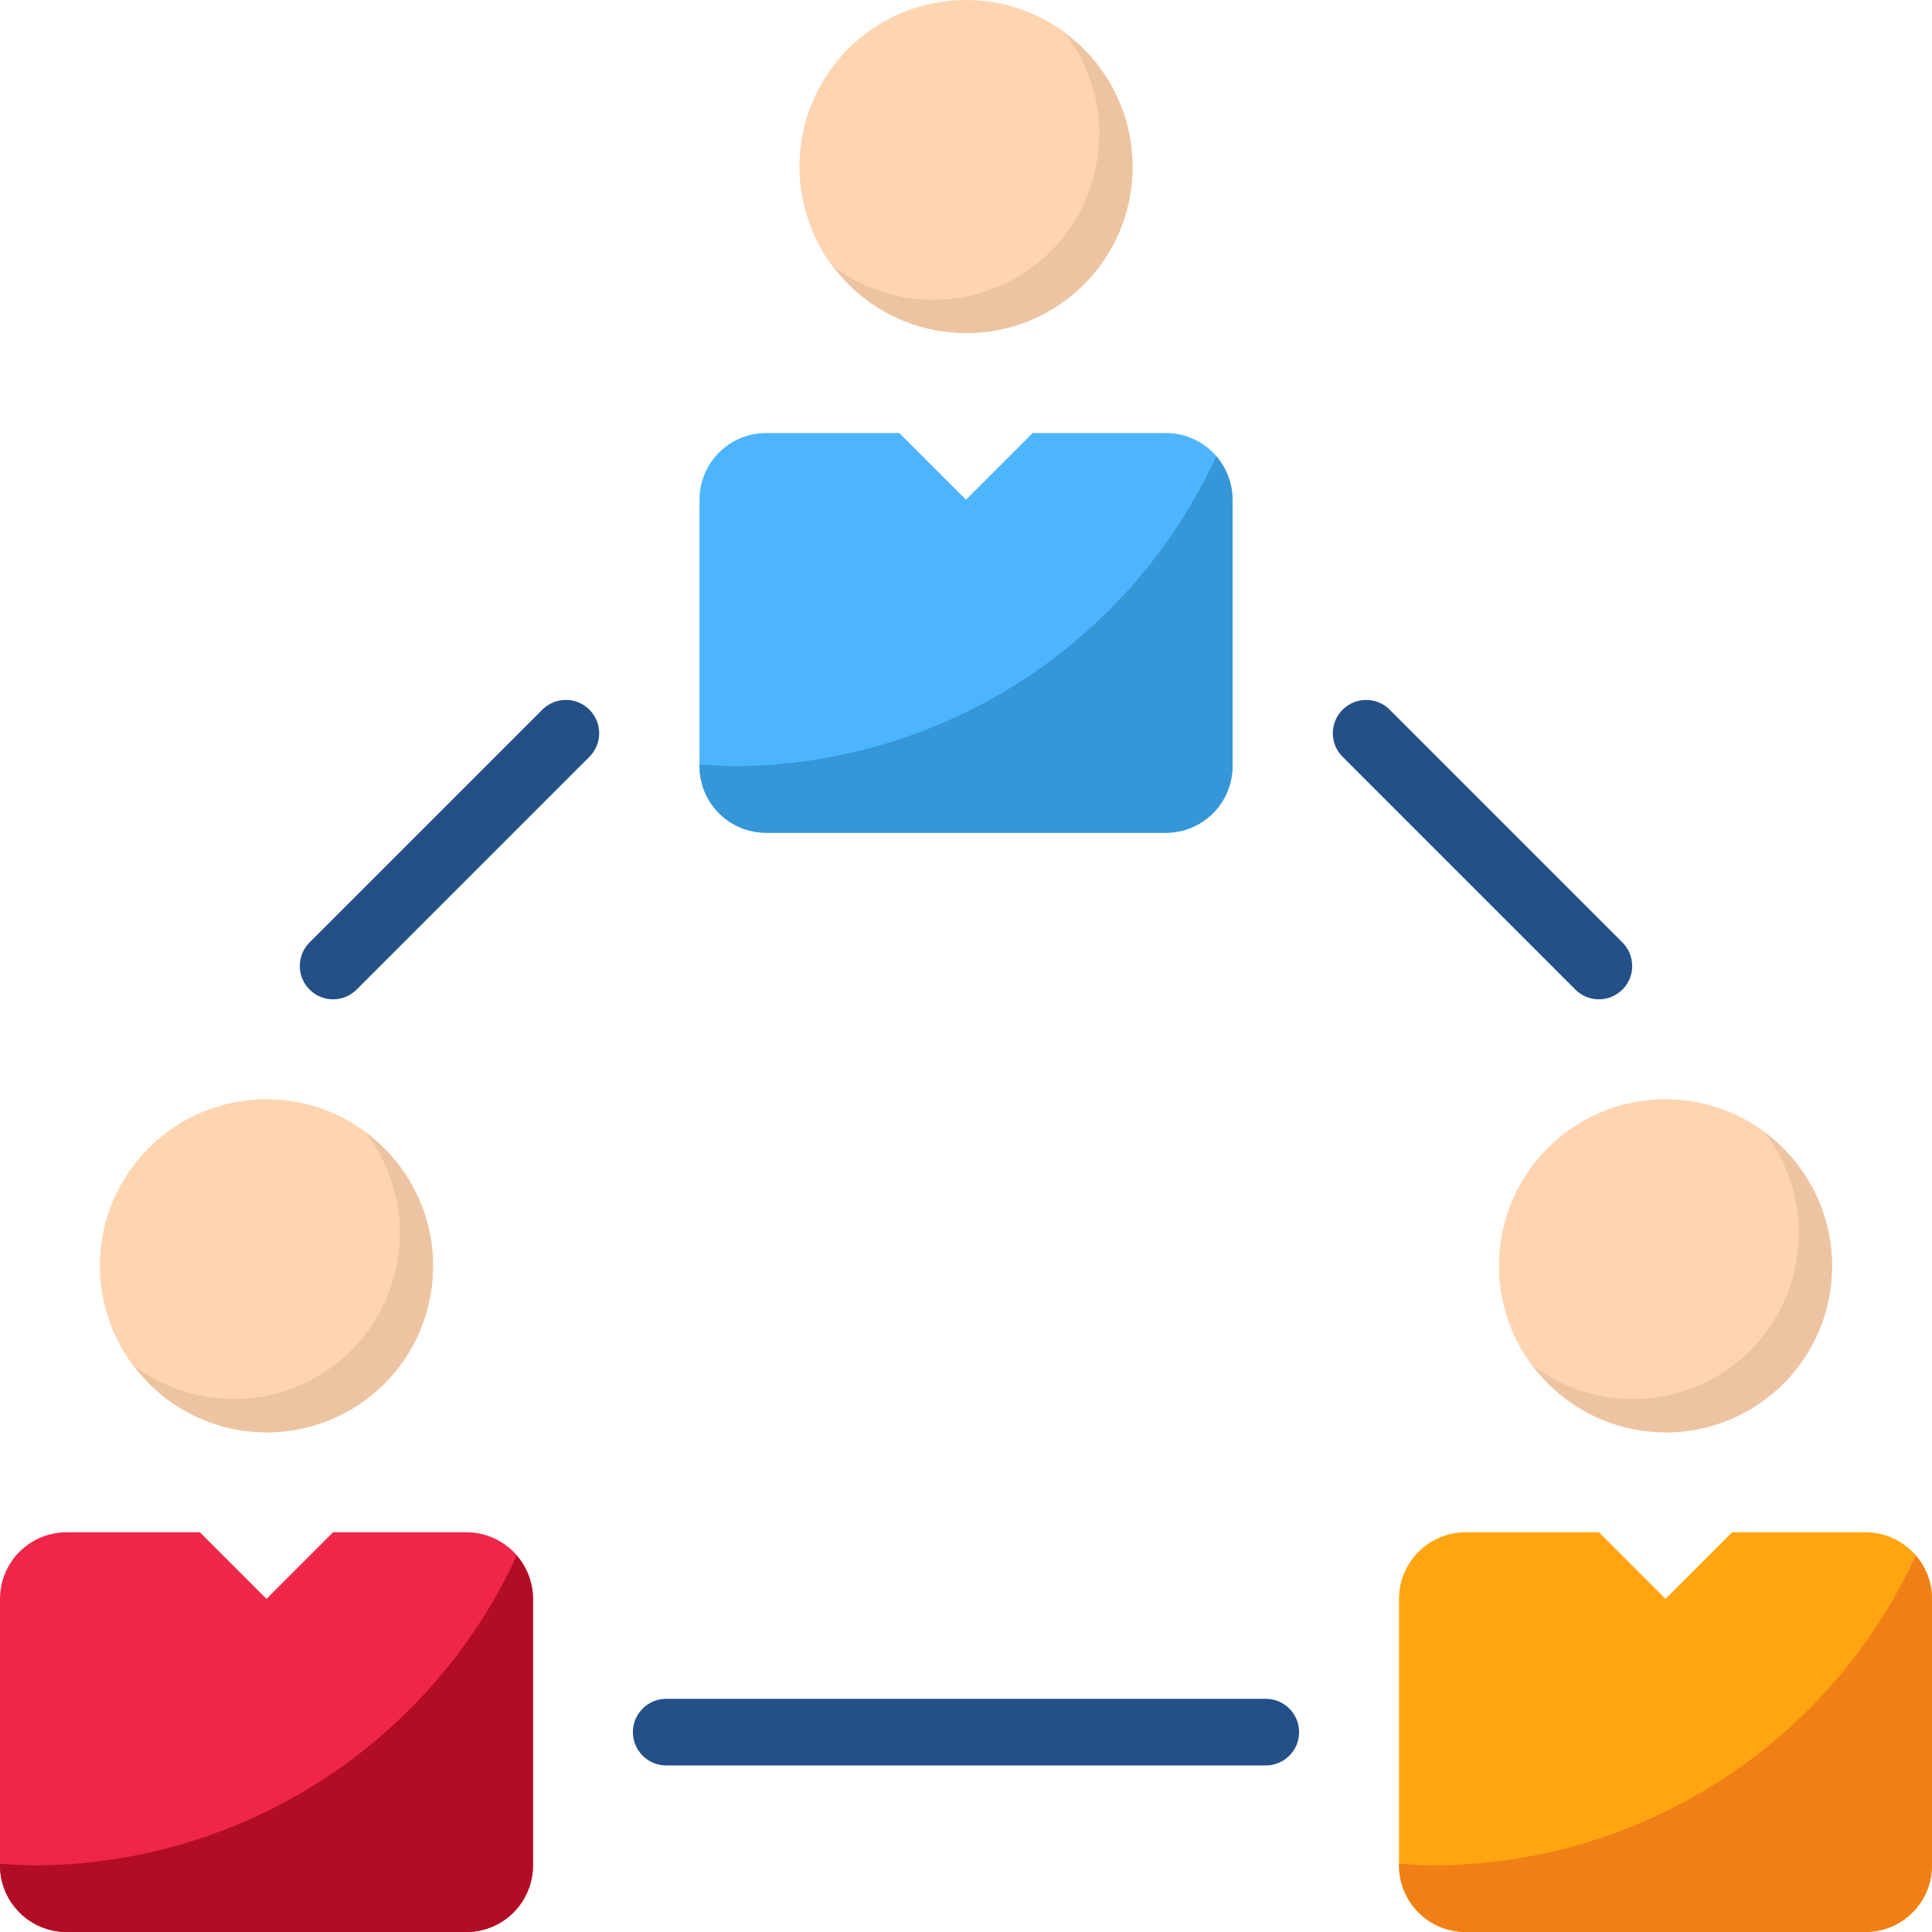 <?xml version="1.0" encoding="iso-8859-1"?>
<!-- Generator: Adobe Illustrator 19.0.0, SVG Export Plug-In . SVG Version: 6.00 Build 0)  -->
<svg version="1.1" id="Capa_1" xmlns="http://www.w3.org/2000/svg" xmlns:xlink="http://www.w3.org/1999/xlink" x="0px" y="0px"
	 viewBox="0 0 512 512" style="enable-background:new 0 0 512 512;" xml:space="preserve">
<circle style="fill:#FFD4B0;" cx="256" cy="44.138" r="44.138"/>
<path style="fill:#4DB5FF;" d="M185.379,203.034v-70.621c0-9.754,7.901-17.655,17.655-17.655h35.31L256,132.414l17.655-17.655h35.31
	c9.754,0,17.655,7.901,17.655,17.655v70.621c0,9.754-7.901,17.655-17.655,17.655H203.034
	C193.28,220.69,185.379,212.789,185.379,203.034z"/>
<g>
	<path style="fill:#235087;" d="M88.276,264.828c-4.873,0-8.828-3.955-8.828-8.828c0-2.339,0.927-4.582,2.586-6.241l61.793-61.793
		c3.505-3.39,9.092-3.293,12.482,0.221c3.302,3.425,3.302,8.845,0,12.262l-61.793,61.793
		C92.866,263.901,90.615,264.828,88.276,264.828z"/>
	<path style="fill:#235087;" d="M423.724,264.828c-2.339,0-4.59-0.927-6.241-2.586l-61.793-61.793
		c-3.39-3.505-3.293-9.092,0.221-12.482c3.425-3.302,8.845-3.302,12.262,0l61.793,61.793c3.443,3.452,3.443,9.039,0,12.482
		C428.306,263.901,426.063,264.828,423.724,264.828z"/>
	<path style="fill:#235087;" d="M335.448,467.862H176.552c-4.873,0-8.828-3.955-8.828-8.828s3.955-8.828,8.828-8.828h158.897
		c4.873,0,8.828,3.955,8.828,8.828S340.321,467.862,335.448,467.862z"/>
</g>
<path style="fill:#3596D8;" d="M194.207,203.034c-2.984,0-5.897-0.265-8.828-0.441v0.441c0,9.754,7.901,17.655,17.655,17.655
	h105.931c9.754,0,17.655-7.901,17.655-17.655v-70.621c-0.009-4.22-1.536-8.289-4.299-11.476
	C299.29,170.946,249.273,202.999,194.207,203.034z"/>
<path style="fill:#EF2648;" d="M0,494.345v-70.621c0-9.754,7.901-17.655,17.655-17.655h35.31l17.655,17.655l17.655-17.655h35.31
	c9.754,0,17.655,7.901,17.655,17.655v70.621c0,9.754-7.901,17.655-17.655,17.655H17.655C7.901,512,0,504.099,0,494.345z"/>
<path style="fill:#B20D24;" d="M8.828,494.345c-2.984,0-5.897-0.265-8.828-0.441v0.441C0,504.099,7.901,512,17.655,512h105.931
	c9.754,0,17.655-7.901,17.655-17.655v-70.621c-0.009-4.22-1.536-8.289-4.299-11.476C113.911,462.257,63.894,494.31,8.828,494.345z"
	/>
<path style="fill:#FFA511;" d="M370.759,494.345v-70.621c0-9.754,7.901-17.655,17.655-17.655h35.31l17.655,17.655l17.655-17.655
	h35.31c9.754,0,17.655,7.901,17.655,17.655v70.621c0,9.754-7.901,17.655-17.655,17.655H388.414
	C378.659,512,370.759,504.099,370.759,494.345z"/>
<path style="fill:#F08015;" d="M379.586,494.345c-2.984,0-5.897-0.265-8.828-0.441v0.441c0,9.754,7.901,17.655,17.655,17.655
	h105.931c9.754,0,17.655-7.901,17.655-17.655v-70.621c-0.009-4.22-1.536-8.289-4.299-11.476
	C484.67,462.257,434.653,494.31,379.586,494.345z"/>
<path style="fill:#EDC4A2;" d="M282.377,8.934c14.671,19.341,10.884,46.91-8.448,61.581c-15.704,11.917-37.429,11.917-53.133,0
	c14.504,19.509,42.072,23.57,61.581,9.075s23.57-42.072,9.075-61.581C288.883,14.557,285.828,11.494,282.377,8.934z"/>
<circle style="fill:#FFD4B0;" cx="441.379" cy="335.448" r="44.138"/>
<path style="fill:#EDC4A2;" d="M467.756,300.244c14.671,19.341,10.884,46.91-8.448,61.581c-15.704,11.917-37.429,11.917-53.133,0
	c14.504,19.509,42.072,23.57,61.581,9.075c19.509-14.495,23.57-42.072,9.075-61.581
	C474.262,305.867,471.208,302.804,467.756,300.244z"/>
<circle style="fill:#FFD4B0;" cx="70.621" cy="335.448" r="44.138"/>
<path style="fill:#EDC4A2;" d="M96.998,300.244c14.671,19.341,10.884,46.91-8.448,61.581c-15.704,11.917-37.429,11.917-53.133,0
	c14.504,19.509,42.072,23.57,61.581,9.075c19.509-14.504,23.57-42.072,9.075-61.581C103.503,305.867,100.449,302.804,96.998,300.244
	z"/>
<g>
</g>
<g>
</g>
<g>
</g>
<g>
</g>
<g>
</g>
<g>
</g>
<g>
</g>
<g>
</g>
<g>
</g>
<g>
</g>
<g>
</g>
<g>
</g>
<g>
</g>
<g>
</g>
<g>
</g>
</svg>
